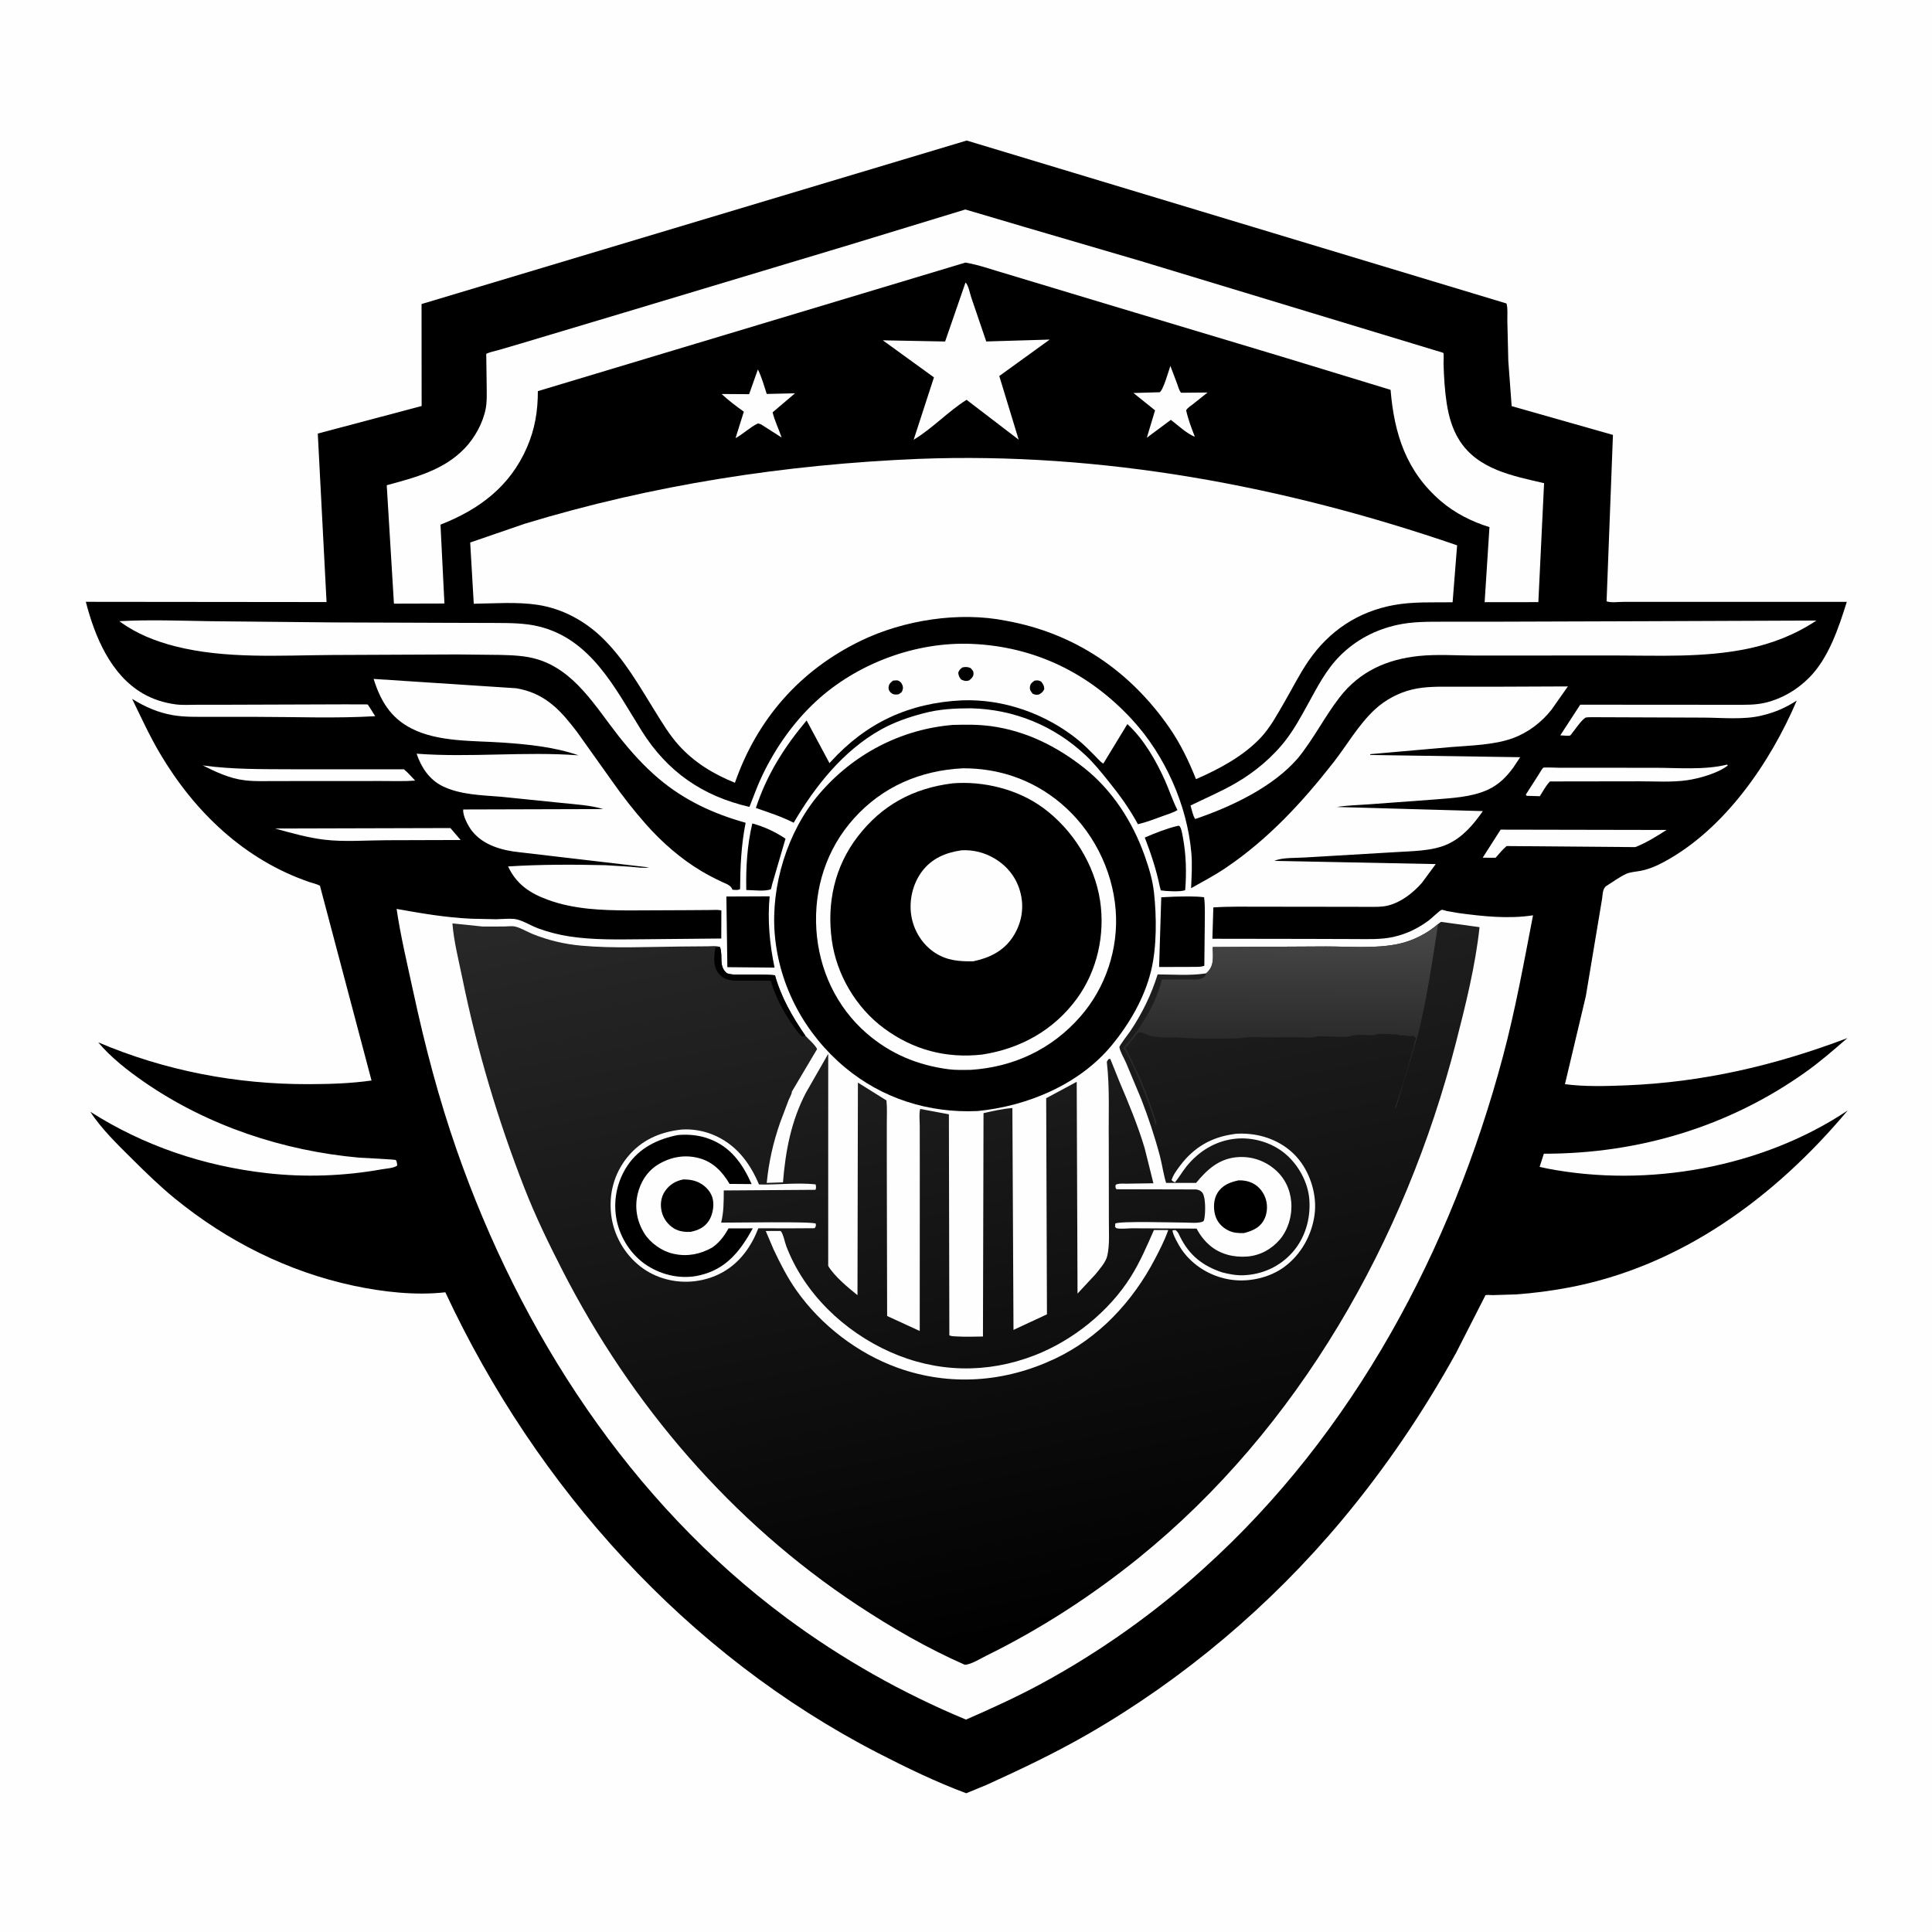 <svg version="1.1" xmlns="http://www.w3.org/2000/svg" style="display: block;" viewBox="0 0 2048 2048" width="1024" height="1024">
<defs>
	<linearGradient id="Gradient1" gradientUnits="userSpaceOnUse" x1="1178.46" y1="1731.87" x2="999.346" y2="870.951">
		<stop class="stop0" offset="0" stop-opacity="1" stop-color="rgb(0,0,0)"/>
		<stop class="stop1" offset="1" stop-opacity="1" stop-color="rgb(41,40,40)"/>
	</linearGradient>
	<linearGradient id="Gradient2" gradientUnits="userSpaceOnUse" x1="1363.53" y1="1099.89" x2="1364.45" y2="982.769">
		<stop class="stop0" offset="0" stop-opacity="1" stop-color="rgb(44,43,43)"/>
		<stop class="stop1" offset="1" stop-opacity="1" stop-color="rgb(73,72,72)"/>
	</linearGradient>
</defs>
<path transform="translate(0,0)" fill="rgb(254,254,254)" d="M -0 -0 L 2048 0 L 2048 2048 L -0 2048 L -0 -0 z"/>
<path transform="translate(0,0)" fill="rgb(0,0,0)" d="M 1024.72 148.965 L 1596.95 321.702 C 1598.51 327.015 1597.73 334.628 1597.85 340.238 L 1598.87 382.636 L 1602.42 430.527 L 1709.79 461.033 L 1703.04 637.441 C 1707.89 639.112 1715.54 638.01 1720.87 638.013 L 1768.2 638.018 L 1957.69 637.967 C 1949.07 665.482 1938.45 697.708 1917.58 718.568 C 1904.83 731.305 1889.07 740.623 1871.51 744.857 C 1860.75 747.452 1850.1 747.093 1839.13 747.105 L 1798.48 747.082 L 1675.11 746.998 L 1653.97 779.503 C 1655.92 779.528 1663.07 780.33 1664.44 779.639 C 1665 779.351 1666.72 776.814 1667.16 776.279 C 1670.71 771.921 1675.89 763.985 1680.46 760.861 C 1681.32 760.275 1685.72 760.283 1687 760.259 L 1805.96 760.705 C 1825.06 760.761 1848.51 763.146 1867.05 758.599 L 1869 758.11 C 1882.15 754.926 1893.34 749.985 1904.67 742.59 C 1876.75 808.064 1828.59 878.429 1764.85 913.146 C 1756.55 917.67 1748.32 921.341 1739 923.152 C 1734.33 924.059 1728.28 924.334 1723.97 926.274 C 1717.02 929.404 1709.61 934.934 1703 939.031 C 1698.75 941.668 1699.01 947.977 1698.28 952.756 L 1681.04 1056 L 1658.91 1149.27 C 1679.69 1152.05 1702.5 1151.35 1723.44 1150.53 C 1805.32 1147.31 1881.78 1129.38 1958.26 1100.43 C 1944.03 1112.78 1929.32 1125.6 1913.96 1136.51 C 1832.15 1194.64 1736.58 1223.09 1636.54 1222.99 L 1632.06 1236.92 L 1640 1238.66 C 1746.53 1259.34 1868.14 1237.71 1958.59 1177.19 C 1881.67 1269 1781.8 1342.69 1662.02 1365.01 C 1643.63 1368.43 1625.28 1370.85 1606.62 1372.14 L 1582.29 1372.87 C 1580.9 1372.88 1575.67 1372.47 1574.66 1372.94 C 1574.28 1373.12 1574.29 1373.71 1574.11 1374.09 L 1543.34 1434.43 C 1508.57 1497.24 1468.24 1556.73 1422.18 1611.8 C 1346.78 1701.97 1254.57 1779.97 1152.62 1838.6 C 1118.07 1858.47 1082.2 1875.49 1045.95 1891.98 L 1024.26 1900.92 C 992.5 1889.13 961.307 1874.02 931.193 1858.52 C 727.532 1753.69 568.513 1576.46 472.083 1369.88 C 440.608 1373.45 405.804 1369.53 374.954 1362.94 C 305.024 1348.01 240.656 1315.58 185.377 1270.48 C 169.673 1257.67 155.111 1243.49 140.744 1229.22 C 125.279 1213.86 107.576 1196.85 95.754 1178.53 C 152.797 1214.77 215.955 1236 282.921 1243.6 C 323.164 1248.18 364.673 1246.7 404.5 1239.55 C 409.215 1238.7 417.434 1238.41 421.095 1235.5 C 420.854 1233.52 420.806 1231.42 419.638 1229.73 C 419.102 1228.96 385.28 1227.56 380.919 1227.17 C 300.05 1219.97 219.707 1193.24 152.78 1146.91 C 135.583 1135 117.554 1121.04 104.129 1104.92 C 174.446 1134.88 250.22 1149.44 326.625 1149.25 C 349.189 1149.19 371.457 1148.57 393.837 1145.39 L 339.147 938.872 C 335.757 937.098 331.634 936.255 328 935.011 C 258.947 911.378 205.989 860.446 169.393 798.405 C 158.449 779.853 149.474 760.185 140.059 740.836 C 153.483 749.181 167.556 755.427 183.227 758.117 C 195.79 760.273 208.921 759.858 221.629 759.876 L 273.342 759.917 C 314.552 759.93 356.614 761.656 397.726 759.188 C 396.779 757.887 390.335 747.125 389.801 746.841 C 389.442 746.65 386.173 746.705 385.563 746.685 L 365.428 746.635 L 242.447 747.039 L 208.404 747.08 C 201.117 747.105 193.343 747.601 186.118 746.648 C 173.848 745.03 162.123 741.343 151.406 735.114 C 117.177 715.219 100.449 674.611 90.987 637.956 L 346.161 638.214 L 336.865 459.596 L 446.951 430.39 L 446.859 322.295 L 1024.72 148.965 z"/>
<path transform="translate(0,0)" fill="rgb(254,254,254)" d="M 803.382 391.639 C 807.418 399.661 809.992 409.07 812.782 417.605 L 842.759 416.91 L 819.005 437.092 C 821.125 445.965 825.592 455.047 828.564 463.773 L 806.5 449.711 L 803.5 448.817 C 795.094 452.773 788.041 459.891 779.702 464.446 L 788.482 436.432 C 780.249 430.431 772.401 424.649 764.944 417.665 L 794.1 417.843 L 803.382 391.639 z"/>
<path transform="translate(0,0)" fill="rgb(254,254,254)" d="M 1240.65 387.895 L 1247.65 406.373 C 1248.82 409.552 1249.79 413.724 1251.97 416.343 L 1280.06 416.075 L 1264.9 428.174 C 1262.3 430.172 1259.07 432.089 1257.36 434.881 C 1259.47 444.657 1263.02 453.729 1266.61 463.028 C 1258.11 459.737 1248.58 450.74 1241.16 445.053 L 1215.68 464.015 L 1224.41 434.991 L 1201.52 416.606 L 1229.32 415.781 C 1233.12 413.521 1238.74 393.376 1240.65 387.895 z"/>
<path transform="translate(0,0)" fill="rgb(254,254,254)" d="M 291.503 878.275 L 477.431 877.776 L 488.303 890.441 L 409.365 890.678 C 388.223 890.756 365.261 892.598 344.323 890.168 C 326.415 888.09 308.86 883.002 291.503 878.275 z"/>
<path transform="translate(0,0)" fill="rgb(254,254,254)" d="M 214.956 811.371 C 246.878 815.797 278.763 815.295 310.927 815.47 L 428.139 815.5 C 432.423 818.884 436.275 823.54 440.081 827.491 C 428.101 828.365 415.85 827.887 403.837 827.903 L 341.569 827.952 L 291.613 827.972 C 281.511 827.965 271.054 828.453 261.014 827.317 L 259 827.078 C 243.93 825.371 228.344 818.172 214.956 811.371 z"/>
<path transform="translate(0,0)" fill="rgb(254,254,254)" d="M 1830.81 810.5 L 1831.56 811.46 C 1820.91 819.709 1801.31 825.264 1787.99 827.139 C 1772.04 829.383 1754.62 828.226 1738.52 828.231 L 1643 828.369 C 1638.75 832.724 1635.54 838.848 1632.29 844.002 L 1618.5 843.619 L 1617.32 842.493 L 1631.51 820.328 C 1632.49 818.864 1634.66 814.759 1635.94 813.811 C 1636.76 813.214 1651.52 813.859 1653.5 813.86 L 1753.78 813.88 C 1778.63 813.881 1806.64 816.467 1830.81 810.5 z"/>
<path transform="translate(0,0)" fill="rgb(254,254,254)" d="M 1590.73 879.455 L 1766.65 879.792 C 1755.94 886.607 1745.37 893.285 1733.51 897.975 L 1597.09 896.853 C 1592.72 900.561 1589.12 904.969 1585.37 909.282 L 1571.71 909.195 L 1590.73 879.455 z"/>
<path transform="translate(0,0)" fill="rgb(254,254,254)" d="M 1023.47 299.5 C 1026.37 301.632 1028.3 311.459 1029.45 314.942 L 1045.47 361.966 L 1112.74 359.964 L 1059.28 398.604 L 1079.84 466.072 L 1024.61 423.817 C 1004.85 436.244 988.653 454.013 968.512 466.157 L 990.027 400.025 L 935.811 360.742 L 1001.87 362.007 L 1023.47 299.5 z"/>
<path transform="translate(0,0)" fill="rgb(254,254,254)" d="M 1748 658.5 L 1925.48 657.809 C 1903.23 672.661 1878.54 682.312 1852.4 687.723 C 1806.17 697.294 1758.54 694.853 1711.61 694.835 L 1563.86 694.919 C 1544.21 694.914 1523.34 693.343 1503.87 695.379 C 1470.06 698.916 1441.2 711.836 1420.09 739.121 C 1404.09 759.795 1392.54 783.177 1375.9 803.619 C 1349.43 834.389 1304.99 855.305 1266.97 868.183 C 1264.39 864.525 1263.33 858.193 1262.02 853.86 C 1277.95 846.085 1294.13 839.205 1309.53 830.36 C 1329.99 818.605 1349.5 802.343 1363.78 783.448 C 1372.38 772.062 1379.37 759.25 1386.24 746.762 C 1396.21 728.666 1405.53 710.195 1420.25 695.385 C 1437.16 678.379 1457.86 667.535 1481.21 662.409 C 1497.78 658.77 1514.69 659.06 1531.54 659.04 L 1586.89 659.014 L 1748 658.5 z"/>
<path transform="translate(0,0)" fill="rgb(254,254,254)" d="M 1023.19 222.095 L 1024.1 222.298 L 1086.01 240.597 L 1209.17 276.698 L 1521.22 371.363 C 1522.51 371.773 1529.85 373.818 1530.09 374.199 C 1530.66 375.078 1530.17 384.166 1530.22 385.724 C 1530.65 399.706 1531.43 413.748 1533.58 427.586 C 1535.72 441.338 1539.42 454.589 1546.86 466.475 C 1566.38 497.657 1603.6 504.45 1636.78 512.179 L 1630.72 638.281 L 1573.78 638.35 L 1578.89 558.765 C 1560.24 553.006 1542.26 543.961 1527.4 531.22 C 1490.74 499.786 1477.93 460.103 1474.07 413.245 L 1357.78 377.762 L 1177.35 323.591 L 1065.96 290.009 C 1052.36 286.113 1038.25 280.952 1024.36 278.514 L 1023.36 278.351 L 570.153 414.621 C 570.17 435.846 567.044 454.86 558.523 474.438 C 540.547 515.742 507.893 540.144 466.936 556.141 L 471.111 639.751 L 417.59 639.898 L 409.96 514.372 C 439.941 506.162 470.102 498.583 492.397 475.456 C 503.212 464.237 511.969 448.414 514.902 433.054 C 516.246 426.019 515.944 418.416 515.936 411.273 L 515.434 375.053 C 519.47 373.135 524.373 372.247 528.71 371.014 L 552.853 363.929 L 661.459 331.409 L 897.265 260.532 L 1023.19 222.095 z"/>
<path transform="translate(0,0)" fill="rgb(254,254,254)" d="M 973.557 486.437 C 1167.78 478.941 1361.38 515.055 1544.6 578.073 L 1539.82 638.446 C 1519.19 638.681 1497.9 637.672 1477.55 641.386 C 1439.72 648.288 1409.02 668.706 1387.3 700.245 C 1377.48 714.498 1369.68 730.313 1360.97 745.276 C 1353.69 757.78 1346.55 771.092 1336.63 781.73 C 1318.24 801.457 1292.28 815.297 1267.81 825.931 C 1260.16 806.722 1251.31 788.316 1239.49 771.262 C 1197.8 711.11 1139.2 671.225 1066.79 658.094 C 1016.77 647.992 958.012 657.218 912.434 679.281 C 848.003 710.47 802.56 762.3 779.053 829.762 C 756.479 820.672 736.246 808.415 719.777 790.304 C 709.728 779.254 701.861 766.016 694.016 753.375 C 677.373 726.555 661.832 699.059 639.106 676.745 C 620.283 658.264 596.294 645.191 570.048 641.172 C 548.102 637.812 524.385 639.7 502.209 639.99 L 498.423 575.084 L 556.196 555.207 C 691.569 513.97 832.332 492.298 973.557 486.437 z"/>
<path transform="translate(0,0)" fill="rgb(254,254,254)" d="M 126.564 658.469 C 158.696 656.712 191.626 658.018 223.833 658.516 L 353.081 659.79 L 478.146 660.224 L 526.171 660.363 C 541.055 660.458 555.808 660.472 570.375 663.887 C 626.556 677.062 652.222 730.015 680.18 774.687 C 707.28 817.989 744.786 843.968 794.442 855.334 C 798.904 844.143 802.831 832.888 808.06 822 C 822.065 792.838 841.019 765.651 864.793 743.626 C 908.264 703.352 970.543 680.134 1029.74 682.531 C 1097.16 685.261 1155.14 713.808 1200.52 763.291 C 1234.86 800.746 1258.31 853.015 1262.84 903.752 C 1263.96 916.309 1263.15 928.976 1262.59 941.544 C 1275.09 934.515 1288.09 927.625 1299.95 919.579 C 1344.59 889.29 1380.66 850.294 1413.68 807.968 C 1428.39 789.111 1439.83 768.437 1457.54 751.963 C 1468.25 742.004 1482.59 734.326 1496.84 730.937 C 1511.41 727.47 1525.83 727.936 1540.67 727.945 L 1588.79 727.934 L 1662.02 727.636 L 1644.66 752.298 C 1634.16 765.709 1619.68 776.664 1603.65 782.509 C 1583.91 789.708 1559.41 790.195 1538.5 791.891 L 1452.5 799.442 L 1452.5 800.31 L 1611.45 802.666 L 1604.05 813.805 C 1596.62 823.921 1588.54 831.929 1577.05 837.197 C 1559.86 845.08 1539.05 845.957 1520.46 847.508 L 1451.45 852.598 C 1439.94 853.459 1428.43 853.665 1417 855.432 L 1571.86 859.809 C 1562.01 873.966 1550.81 887.276 1534.88 894.712 C 1517.98 902.599 1495.4 902.132 1477.01 903.429 L 1383.39 908.957 C 1374.44 909.593 1358.74 908.82 1351 912.556 L 1521.96 915.971 L 1507.19 935.976 C 1497.96 946.459 1485.44 956.275 1471.68 959.837 C 1464.86 961.603 1457.7 961.296 1450.72 961.295 L 1419.12 961.237 L 1338.22 961.142 C 1320.9 961.152 1303.48 960.754 1286.19 961.9 L 1285.18 995.122 L 1384.99 995.271 L 1436.94 995.435 C 1450.22 995.46 1464.1 996.105 1477.13 993.163 C 1491.15 989.997 1502.9 984.276 1514.47 975.78 C 1516.9 973.995 1526.62 964.66 1528.28 964.448 C 1529.23 964.326 1532.66 965.493 1533.79 965.746 L 1546.25 967.908 C 1572.4 971.397 1598.82 974.279 1625.07 970.269 C 1615.42 1020.2 1606.44 1070.07 1593.34 1119.28 C 1538.76 1324.18 1435.14 1519.02 1276.4 1662.22 C 1224.37 1709.69 1165 1751.71 1103.03 1785.19 C 1077.23 1799.13 1050.85 1811.1 1024 1822.85 C 956.723 1794.91 892.036 1758.4 833.541 1714.96 C 667.86 1591.94 551.72 1412.59 484.196 1219.27 C 465.046 1164.44 450.471 1108.74 438.24 1052 C 431.95 1022.82 424.756 992.965 420.407 963.476 C 446.48 968.162 472.841 972.674 499.346 973.862 L 525.882 974.439 C 532.079 974.329 538.79 973.577 544.942 974.096 C 552.627 974.745 562.748 981.298 570.253 984.043 C 581.028 987.983 592.155 990.89 603.5 992.627 C 628.921 996.517 654.911 995.865 680.552 995.658 L 764.577 994.863 L 764.677 965.125 C 760.821 964.146 756.193 964.647 752.186 964.66 L 727.982 964.827 L 666.597 965.089 C 637.58 964.955 608.549 963.916 581 953.914 C 561.811 946.948 547.362 937.377 538.606 918.467 C 572.415 916.296 607.578 916.343 641.5 917.132 L 668.826 918.806 C 675.057 919.353 681.814 920.494 688.024 919.5 L 550.77 903.417 C 532.466 901.606 512.336 896.011 500.5 881.068 C 496.517 876.04 490.355 864.87 491.03 858.074 L 639.5 857.658 C 625.886 853.472 609.589 852.68 595.42 851.148 L 531.44 844.617 C 510.836 842.906 487.887 842.624 469.029 833.314 C 455.008 826.391 446.48 813.33 441.614 798.943 C 498.736 803.255 556.256 796.406 613.317 800.69 C 587.978 791.838 559.809 789.027 533.119 787.18 C 501.677 785.004 464.504 786.815 435.929 772.105 C 413.798 760.712 403.276 742.623 396.062 719.681 L 547.264 729.585 L 552.053 730.53 C 565.719 733.614 576.59 739.318 587.207 748.398 C 596.407 756.266 604.271 766.254 611.644 775.822 L 648.433 827.5 C 659.651 843.524 671.461 858.655 684.384 873.352 C 701.187 892.461 721.82 910.541 743.71 923.503 C 750.568 927.564 757.875 931.357 765.091 934.754 C 768.533 936.375 773.559 937.906 775.579 941.345 L 776.5 943.161 C 779.172 943.303 782.101 943.876 784.515 942.521 C 784.702 918.527 785.726 895.746 790.387 872.179 C 756.383 862.639 725.563 848.452 698.394 825.484 C 682.475 812.026 668.499 796.435 655.616 780.091 C 631.437 749.415 609.486 710.873 569.528 698.845 C 556.726 694.992 543.436 694.587 530.174 694.234 L 484.805 693.74 L 351.254 694.328 C 296.59 694.677 238.88 698.657 185.5 685.041 C 165.168 679.854 144.603 671.807 127.621 659.262 L 126.564 658.469 z"/>
<path transform="translate(0,0)" fill="rgb(0,0,0)" d="M 946.625 721.5 C 949.92 721.242 951.79 720.516 954.5 722.995 C 956.351 724.688 957.595 727.96 957.025 730.5 C 956.262 733.901 955.251 734.191 952.5 736.023 L 949.612 736.264 C 947.532 736.283 945.661 735.602 944.18 734.123 C 942.356 732.304 941.59 730.612 941.992 728 C 942.493 724.737 944.212 723.454 946.625 721.5 z"/>
<path transform="translate(0,0)" fill="rgb(0,0,0)" d="M 1096.69 721.5 C 1100.15 721.039 1100.54 721.009 1103.67 722.5 C 1105.94 725.377 1106.8 726.804 1106.99 730.5 C 1105.36 733.781 1104.47 734.173 1101.5 736.14 C 1098.41 736.784 1097.86 736.544 1094.84 735.5 C 1092.66 732.779 1091.18 731.339 1091.87 727.5 C 1092.42 724.421 1094.34 723.218 1096.69 721.5 z"/>
<path transform="translate(0,0)" fill="rgb(0,0,0)" d="M 1020.17 707.5 C 1023.59 706.829 1025.78 706.79 1028.96 708.234 C 1030.9 710.471 1032.11 711.32 1031.94 714.5 C 1031.79 717.556 1029.58 719.332 1027.5 721.17 C 1023.9 722.461 1022.03 721.761 1018.77 720.263 C 1016.62 717.373 1016.27 716.75 1015.76 713 C 1017 709.978 1017.57 709.545 1020.17 707.5 z"/>
<path transform="translate(0,0)" fill="rgb(0,0,0)" d="M 797.481 872.864 C 810.148 876.355 821.772 881.712 832.662 889.059 L 818.515 937.381 L 817.302 942.5 C 811.606 945.308 797.842 943.472 791.104 943.443 C 790.579 919.63 791.989 896.093 797.481 872.864 z"/>
<path transform="translate(0,0)" fill="rgb(0,0,0)" d="M 1248.24 875.5 L 1249.89 875.337 L 1250.51 875.906 C 1252.49 878.274 1253.29 884.385 1253.88 887.462 C 1257.37 905.752 1257.84 924.998 1256.37 943.538 C 1251.83 945.685 1235.84 944.728 1230.5 943.849 L 1229.42 939.783 C 1225.77 921.812 1220.05 904.885 1213.52 887.804 C 1224.91 882.952 1236.18 878.419 1248.24 875.5 z"/>
<path transform="translate(0,0)" fill="rgb(0,0,0)" d="M 1312.99 1251.21 C 1318.18 1251.02 1323.51 1252.05 1328.17 1254.42 C 1335.02 1257.9 1339.94 1264.56 1342 1271.88 C 1344.05 1279.11 1343.14 1288.02 1339.13 1294.45 C 1334.39 1302.05 1326.84 1304.96 1318.63 1307.12 C 1312.52 1307.21 1307.56 1307.06 1301.93 1304.26 C 1295.27 1300.94 1290.17 1295.38 1288.14 1288.15 C 1286.05 1280.74 1286.42 1271.36 1290.5 1264.68 C 1295.64 1256.27 1303.9 1253.18 1312.99 1251.21 z"/>
<path transform="translate(0,0)" fill="rgb(0,0,0)" d="M 1245.01 950.489 C 1255.48 950.308 1265.99 949.866 1276.41 951.101 C 1277.65 960.973 1277.05 971.414 1277.09 981.365 L 1276.64 1023.7 C 1272.89 1025.38 1266.88 1024.79 1262.71 1024.95 L 1228.7 1025.06 L 1230.98 951.162 L 1245.01 950.489 z"/>
<path transform="translate(0,0)" fill="rgb(0,0,0)" d="M 769.989 950.343 L 815.873 950.155 C 813.419 975.5 815.893 1000.88 821.074 1025.71 L 771.031 1025.24 L 769.989 950.343 z"/>
<path transform="translate(0,0)" fill="rgb(0,0,0)" d="M 1019.43 742.416 C 1063.82 740.592 1109.08 756.764 1143.27 784.726 C 1149.44 789.776 1155.02 795.499 1160.64 801.148 C 1163.42 803.943 1166.19 807.429 1169.57 809.458 L 1195.06 767.561 C 1212.17 783.055 1225.88 806.92 1235.11 827.811 C 1239.48 837.686 1242.86 848.04 1247.65 857.71 L 1248.14 858.691 C 1243.68 861.521 1237.93 863.085 1232.96 864.917 C 1224.17 868.157 1215.37 871.569 1206.24 873.722 C 1197.27 857.201 1187.03 842.982 1175.23 828.379 C 1167.44 818.735 1159.68 808.966 1150.61 800.472 C 1117.18 769.143 1074.92 751.912 1029.19 750.825 C 1011.89 750.838 995.633 751.678 978.773 756.146 C 963.124 760.293 948.061 765.462 933.867 773.357 C 894.143 795.453 863.92 833.524 841.333 872.125 C 828.016 865.44 815.235 861.329 801.263 856.506 C 812.582 821.598 831.577 791.585 855.044 763.732 L 879.287 808.965 L 880.645 807.464 C 918.398 766.051 963.604 745.144 1019.43 742.416 z"/>
<path transform="translate(0,0)" fill="rgb(0,0,0)" d="M 1010.08 768.441 C 1023.33 768.031 1037.08 767.939 1050.24 769.705 C 1087.4 774.689 1120.33 791.15 1149.42 814.175 C 1179.19 837.742 1200.73 871.366 1213.31 906.899 C 1217.82 919.624 1221.76 932.491 1223.26 945.958 C 1226.09 971.404 1226.32 1003.97 1220.2 1029.03 C 1213.16 1057.9 1197.39 1085.06 1178.61 1107.88 C 1144.28 1149.61 1089 1172.61 1036.24 1177.75 C 984.736 1180.11 935.402 1164.62 895.704 1131.5 C 853.437 1096.23 825.961 1045.64 821.288 990.5 C 816.934 939.129 834.67 881.414 868.115 842 C 904.056 799.645 954.733 773.014 1010.08 768.441 z"/>
<path transform="translate(0,0)" fill="rgb(254,254,254)" d="M 1020.58 814.434 C 1058.88 814.24 1094.46 826.463 1124 851.07 C 1157.62 879.072 1179.3 921.042 1182.67 964.738 C 1185.82 1005.51 1172.19 1046.79 1145.26 1077.57 C 1114.94 1112.24 1074.51 1131.19 1028.84 1134.11 C 1021.21 1134.13 1013.35 1134.45 1005.77 1133.48 C 972.902 1129.25 943.945 1117.24 918.73 1095.42 C 886.535 1067.55 868.063 1027.62 865.377 985.399 C 862.624 942.137 875.991 900.107 905.085 867.694 C 935.52 833.787 975.549 816.722 1020.58 814.434 z"/>
<path transform="translate(0,0)" fill="rgb(0,0,0)" d="M 1009.63 830.391 L 1009.68 830.374 C 1042.46 827.704 1078.72 836.589 1105.5 856.185 C 1136.9 879.159 1160.15 915.913 1166.09 954.508 C 1171.62 990.452 1163.19 1028.96 1141.62 1058.48 C 1117.16 1091.96 1081.94 1111.6 1041.25 1117.86 C 1002.9 1122.24 967.778 1112.82 936.835 1089.88 C 907.387 1068.05 886.78 1033.07 881.777 996.785 C 876.304 957.086 884.732 918.536 909.353 886.603 C 935.052 853.274 968.213 835.571 1009.63 830.391 z"/>
<path transform="translate(0,0)" fill="rgb(254,254,254)" d="M 1019.35 901.336 C 1031.55 900.645 1043.71 903.754 1054.18 909.974 C 1068.53 918.497 1078.34 931.416 1082.1 947.863 C 1085.76 963.908 1082.47 979.905 1073.44 993.518 C 1063.63 1008.31 1048.6 1015.51 1031.66 1019.03 C 1016.66 1019.21 1003.82 1018.33 990.939 1009.86 C 977.646 1001.11 968.677 986.641 966.076 971 C 963.383 954.802 967.384 937.104 977.259 923.885 C 987.736 909.861 1002.5 903.757 1019.35 901.336 z"/>
<path transform="translate(0,0)" fill="url(#Gradient1)" d="M 1524.43 979.492 L 1527.5 977.217 L 1568.38 982.819 C 1564.04 1023.6 1553.55 1065.52 1543.37 1105.19 C 1489.65 1314.61 1376.66 1514.27 1207.1 1651.43 C 1157.67 1691.41 1102.91 1726.9 1045.84 1754.95 C 1040 1757.81 1029.01 1764.69 1022.69 1764.71 C 983.315 1747.39 945.099 1725.36 909.222 1701.68 C 775.366 1613.34 669.116 1489.03 596.18 1346.62 C 581.565 1318.09 567.326 1288.7 555.684 1258.82 C 527.529 1186.56 505.78 1113.35 490.203 1037.37 C 486.279 1018.23 481.116 998.298 479.573 978.835 L 511.651 982.162 L 534.241 982.13 C 537.832 982.045 542.588 981.41 546.046 982.181 C 551.897 983.485 558.672 987.697 564.355 989.986 C 581.136 996.745 598.408 1000.86 616.439 1002.46 C 650.927 1005.53 686.8 1003.65 721.403 1003.36 L 749.616 1003.13 C 753.752 1003.1 759.284 1002.36 763.129 1003.85 L 763.569 1005.01 C 766.385 1014.67 761.642 1024.05 770.5 1031.68 C 775.899 1033.63 782.153 1033.05 787.855 1033.11 C 798.996 1033.23 810.441 1032.74 821.526 1033.81 C 827.911 1056.99 840.108 1078.21 853.713 1097.86 C 857.415 1102.01 863.802 1107.23 866.173 1112.03 L 839.413 1157.15 C 839.526 1159.34 836.838 1164 835.957 1166.14 L 826.983 1189.93 C 819.611 1211.07 814.954 1231.66 812.758 1253.92 L 829.986 1253.36 C 832.645 1220.09 838.659 1188.31 854.309 1158.34 L 877.953 1117.09 L 877.925 1341.9 C 884.137 1352.6 899.212 1365.17 908.973 1372.93 L 909.414 1147.6 L 939.684 1166.51 C 940.527 1174.56 940.047 1182.99 940.049 1191.09 L 940.05 1233.85 L 940.401 1395 L 974.964 1410.91 L 975.013 1235.43 L 974.961 1192.96 C 974.953 1187.68 974.026 1180.44 975.469 1175.53 L 1005.87 1181.2 L 1006.35 1415.5 C 1008.67 1416.66 1012.32 1416.56 1014.93 1416.71 C 1023.89 1417.22 1032.99 1416.86 1041.97 1416.75 L 1042.57 1179.97 C 1052.66 1177.73 1062.86 1175.29 1073.17 1174.58 L 1074.35 1409.76 L 1109.81 1393.24 L 1109 1164.16 L 1141.36 1146.75 L 1142.23 1371.25 L 1161.27 1350.76 C 1165.51 1345.48 1172.07 1338.17 1173.68 1331.5 C 1176.55 1319.64 1175.31 1304.87 1175.45 1292.65 L 1175.34 1209.86 C 1174.98 1182.37 1176.5 1153.61 1173.33 1126.31 C 1173.15 1124.8 1174.49 1123.72 1175.35 1122.5 L 1176.96 1122.5 L 1186.63 1146.54 C 1196.46 1169.69 1206.1 1192.78 1213.33 1216.91 L 1222.66 1254.33 L 1194.93 1254.74 C 1191.08 1254.79 1186.14 1254.17 1182.71 1255.86 C 1182.42 1258.44 1181.94 1258.39 1183.5 1260.66 L 1268 1260.86 C 1270.77 1261.18 1273.21 1262.31 1274.81 1264.67 C 1278.17 1269.63 1277.87 1285.72 1276.68 1291.67 C 1276.42 1293 1276.33 1294.39 1274.96 1294.96 C 1269.95 1297.04 1260.92 1295.96 1255.37 1295.97 C 1245.27 1295.98 1186.93 1294.2 1182.24 1297 L 1182 1300.5 C 1182.5 1300.96 1182.87 1301.62 1183.5 1301.87 C 1186.63 1303.12 1196.63 1302 1200.37 1302.03 L 1268.45 1302.37 C 1271.98 1309.12 1276.73 1315.32 1282.53 1320.26 C 1293.49 1329.6 1307.85 1333.05 1322 1331.98 C 1335.58 1330.95 1347.81 1324.32 1356.59 1314.05 C 1365.7 1303.39 1369.92 1288.12 1368.78 1274.23 C 1367.65 1260.43 1361.62 1248.1 1350.94 1239.22 C 1339.31 1229.55 1325.02 1225.19 1310 1226.79 C 1291.53 1228.76 1279.14 1240.29 1267.89 1253.94 L 1236.11 1253.94 C 1233.27 1244.65 1232.02 1234.91 1229.56 1225.5 C 1224.26 1205.28 1217.45 1185.01 1209.94 1165.5 L 1193.51 1126.25 C 1191.61 1121.89 1187.26 1114.63 1186.62 1110.04 C 1186.4 1108.52 1196.32 1095.74 1197.84 1093.5 C 1210.41 1075.01 1220.51 1054.27 1227.15 1032.92 C 1243.4 1032.94 1261.17 1034.37 1277.2 1031.96 L 1278.62 1031.73 L 1279.87 1030.54 C 1287.53 1023.1 1285.62 1013.69 1285.54 1003.92 L 1405.19 1003.27 C 1430.29 1003.24 1458.33 1005.82 1482.88 1000.48 C 1497.82 997.232 1512.94 989.546 1524.43 979.492 z"/>
<path transform="translate(0,0)" fill="rgb(0,0,0)" d="M 763.129 1003.85 L 763.569 1005.01 C 766.385 1014.67 761.642 1024.05 770.5 1031.68 C 775.899 1033.63 782.153 1033.05 787.855 1033.11 C 798.996 1033.23 810.441 1032.74 821.526 1033.81 C 827.911 1056.99 840.108 1078.21 853.713 1097.86 C 852.264 1098.75 851.858 1098.59 850.217 1098.67 C 845.381 1094.48 841.753 1088.88 838.212 1083.59 C 829.183 1070.12 821.45 1055.24 817.066 1039.59 L 777.747 1039.47 C 771.37 1038.91 765.892 1037.02 761.821 1031.91 C 755.442 1023.92 757.06 1013.9 758.188 1004.5 L 763.129 1003.85 z"/>
<path transform="translate(0,0)" fill="rgb(254,254,254)" d="M 1306.91 1202.35 C 1312.55 1201.23 1320 1201.6 1325.72 1202.22 C 1345.54 1204.35 1364.57 1213.69 1377.06 1229.42 C 1389.62 1245.25 1396.23 1267.77 1393.47 1287.83 C 1390.51 1309.4 1379.16 1329.81 1361.58 1342.85 C 1345.5 1354.78 1322.94 1359.61 1303.26 1356.29 C 1282.96 1352.87 1264.24 1341.53 1252.51 1324.49 C 1250.1 1320.99 1242.37 1307.57 1243 1304.15 L 1246 1303.95 C 1248.91 1305.94 1249.43 1308 1250.95 1311.06 C 1260.82 1330.81 1274.91 1341.93 1295.67 1348.81 C 1302.89 1350.65 1310.59 1352.12 1318.09 1351.83 C 1338.15 1351.06 1356.6 1342.65 1369.95 1327.66 C 1383.5 1312.44 1389.42 1291.95 1387.98 1271.82 C 1386.67 1253.42 1376.49 1234.94 1362.52 1223.13 C 1348.19 1211.01 1327.96 1205.11 1309.36 1207.11 C 1288.42 1209.36 1270.67 1220.39 1257.63 1236.57 C 1253.28 1241.97 1249.92 1248.03 1245.5 1253.36 C 1243.98 1252.73 1243.11 1252.13 1241.92 1251 C 1243.54 1245.38 1247.84 1239.75 1251.36 1235.11 C 1265.58 1216.39 1283.77 1205.68 1306.91 1202.35 z"/>
<path transform="translate(0,0)" fill="rgb(254,254,254)" d="M 1223.21 1303.89 L 1238.35 1303.89 L 1237.81 1305.44 C 1234.24 1315.46 1229.15 1325.28 1224.23 1334.69 C 1200.65 1379.8 1164.71 1418.37 1118.23 1440.33 C 1065.23 1465.36 1006.74 1469.79 951.346 1449.82 C 909.026 1434.56 870.108 1404.64 844.191 1367.79 C 834.581 1354.13 827.239 1339.68 820.112 1324.61 L 811.723 1304.91 L 827.53 1304.87 C 830.31 1307.83 831.883 1316.78 833.462 1320.92 C 852.632 1371.17 894.722 1411.3 943.36 1433.04 C 992.923 1455.19 1046.29 1456.3 1096.81 1436.68 C 1137.29 1420.96 1175.62 1390.27 1198.77 1353.31 C 1208.55 1337.68 1215.82 1320.73 1223.21 1303.89 z"/>
<path transform="translate(0,0)" fill="rgb(254,254,254)" d="M 722.525 1197.38 C 733.178 1196.56 745.046 1198.53 754.959 1202.5 C 779.557 1212.34 794.568 1231.87 804.577 1255.63 C 824.303 1256.06 844.95 1253.41 864.543 1255.46 C 865.173 1257.84 865.244 1258.9 864.5 1261.25 L 767.212 1261.93 C 767.176 1273.77 767.286 1284.45 764.453 1296.04 C 777.203 1296.19 860.264 1294.58 864.746 1297.06 C 864.917 1299.75 865.075 1299.81 863.5 1301.95 L 836.5 1302.1 L 803.867 1302.02 C 800.263 1311.45 795.647 1320.1 789.507 1328.13 C 776.546 1345.08 758.327 1355.33 737.195 1358.04 C 716.636 1360.68 695.263 1355.34 678.829 1342.53 C 661.628 1329.12 650.186 1308.72 647.794 1287.04 C 645.37 1265.06 651.044 1244.01 665.006 1226.72 C 679.727 1208.49 699.672 1199.83 722.525 1197.38 z"/>
<path transform="translate(0,0)" fill="rgb(0,0,0)" d="M 724.547 1250.21 C 730.973 1250.33 736.62 1251.12 742.296 1254.32 C 748.825 1258.01 754.153 1264.02 755.665 1271.5 C 757.097 1278.59 755.39 1288.09 751.371 1294.14 C 746.622 1301.29 740.132 1304.07 732.124 1305.82 C 726.318 1306.16 719.665 1305.37 714.628 1302.31 C 707.844 1298.19 702.996 1291.59 701.299 1283.83 C 699.693 1276.49 700.715 1268.59 705.113 1262.41 C 710.059 1255.46 716.307 1251.78 724.547 1250.21 z"/>
<path transform="translate(0,0)" fill="rgb(0,0,0)" d="M 718.546 1203.2 C 729.629 1202.14 741.495 1203.34 751.951 1207.3 C 774.868 1215.98 787.094 1233.58 796.775 1255.16 L 773.365 1254.99 C 765.884 1242.2 755.953 1231.74 741.2 1227.73 C 726.26 1223.66 711.465 1226.24 698.22 1234.06 C 686.488 1240.99 678.976 1252.66 675.914 1265.81 C 672.538 1280.3 675.193 1294.9 683.067 1307.5 C 689.46 1317.73 701.791 1326.4 713.562 1328.98 L 715 1329.28 C 728.989 1332.24 742.585 1329.41 754.882 1322.49 C 762.162 1317.49 767.181 1311.03 771.5 1303.44 L 772.209 1302.17 L 797.984 1302.11 L 793.008 1310.74 C 780.419 1331.46 765.829 1346.28 741.521 1351.92 C 722.606 1356.31 702.332 1351.99 686.126 1341.61 C 669.572 1331 657.575 1312.69 653.708 1293.5 C 649.646 1273.34 653.785 1252.55 665.206 1235.5 C 677.738 1216.79 697.039 1207.47 718.546 1203.2 z"/>
<path transform="translate(0,0)" fill="url(#Gradient2)" d="M 1524.43 979.492 C 1518.37 1019.09 1512.49 1059.08 1502.83 1098 L 1479.5 1175.44 C 1479.06 1172.83 1478.78 1173.34 1480 1171 L 1480.5 1169 L 1487.03 1149.47 C 1487.68 1147.52 1488.04 1145.7 1488.75 1143.75 L 1490.02 1139.48 C 1490.67 1137.52 1491.03 1135.7 1491.75 1133.75 L 1492.75 1129.69 C 1493.18 1127.53 1492.76 1129.42 1493.75 1126.75 L 1494.75 1122.69 C 1495.18 1120.53 1494.76 1122.42 1495.75 1119.75 L 1496.75 1115.69 C 1496.95 1114.67 1497.47 1113.74 1497.75 1112.75 C 1498.87 1108.83 1499.39 1104.25 1501 1100.5 L 1498.5 1098 L 1497.59 1098.12 C 1495.47 1098.4 1494.07 1098.62 1492.01 1097.99 C 1488.33 1096.89 1484.1 1098.55 1481 1096.49 C 1475.46 1096.49 1460.06 1094.79 1456 1097.49 C 1449.17 1097.46 1439.44 1096.16 1432.99 1097.99 C 1425.34 1100.18 1412.36 1098.53 1404.1 1098.51 C 1401.24 1098.51 1397.99 1098.09 1395.3 1098.99 C 1390.67 1100.53 1383.21 1099.56 1378.13 1099.56 L 1340.4 1099.54 C 1332.68 1099.52 1324.89 1099.02 1317.27 1100.26 C 1310.97 1101.29 1251.75 1101.33 1249 1099.49 C 1240.09 1099.56 1230.56 1100.43 1222 1098.49 C 1221.37 1098.35 1220.18 1098.45 1219.5 1098.49 L 1218 1097.49 L 1217.1 1097.27 C 1215.57 1096.9 1214.4 1096.18 1213 1095.49 C 1210.89 1094.45 1209.33 1094.33 1207 1094.24 C 1205.22 1095.59 1204.16 1097.19 1202.98 1099.05 C 1201.49 1101.4 1198.57 1103 1197.63 1105.5 C 1196.87 1107.52 1194.6 1109.07 1193 1110.5 L 1193.75 1112.01 L 1195.31 1115.58 C 1197 1119.28 1199.05 1122.07 1200.5 1126 L 1208.91 1143.62 C 1209.77 1145.24 1209.87 1146.38 1210.5 1148 C 1212.42 1152.96 1215.12 1157.86 1216.5 1163 C 1217.26 1165.82 1218.71 1168.2 1219.5 1171 L 1225.03 1187.53 C 1225.78 1189.79 1226.33 1190.81 1225.28 1192.99 C 1219.39 1173.16 1212.06 1153.74 1203.29 1135 C 1199.46 1126.83 1195.9 1118.42 1190.85 1110.91 C 1208.88 1090.39 1225.03 1065.2 1231.61 1038.39 L 1261.14 1038.29 C 1266.5 1038.25 1272.46 1039.04 1276.86 1035.5 C 1277.6 1034.22 1278.32 1033.19 1278.62 1031.73 L 1279.87 1030.54 C 1287.53 1023.1 1285.62 1013.69 1285.54 1003.92 L 1405.19 1003.27 C 1430.29 1003.24 1458.33 1005.82 1482.88 1000.48 C 1497.82 997.232 1512.94 989.546 1524.43 979.492 z"/>
</svg>